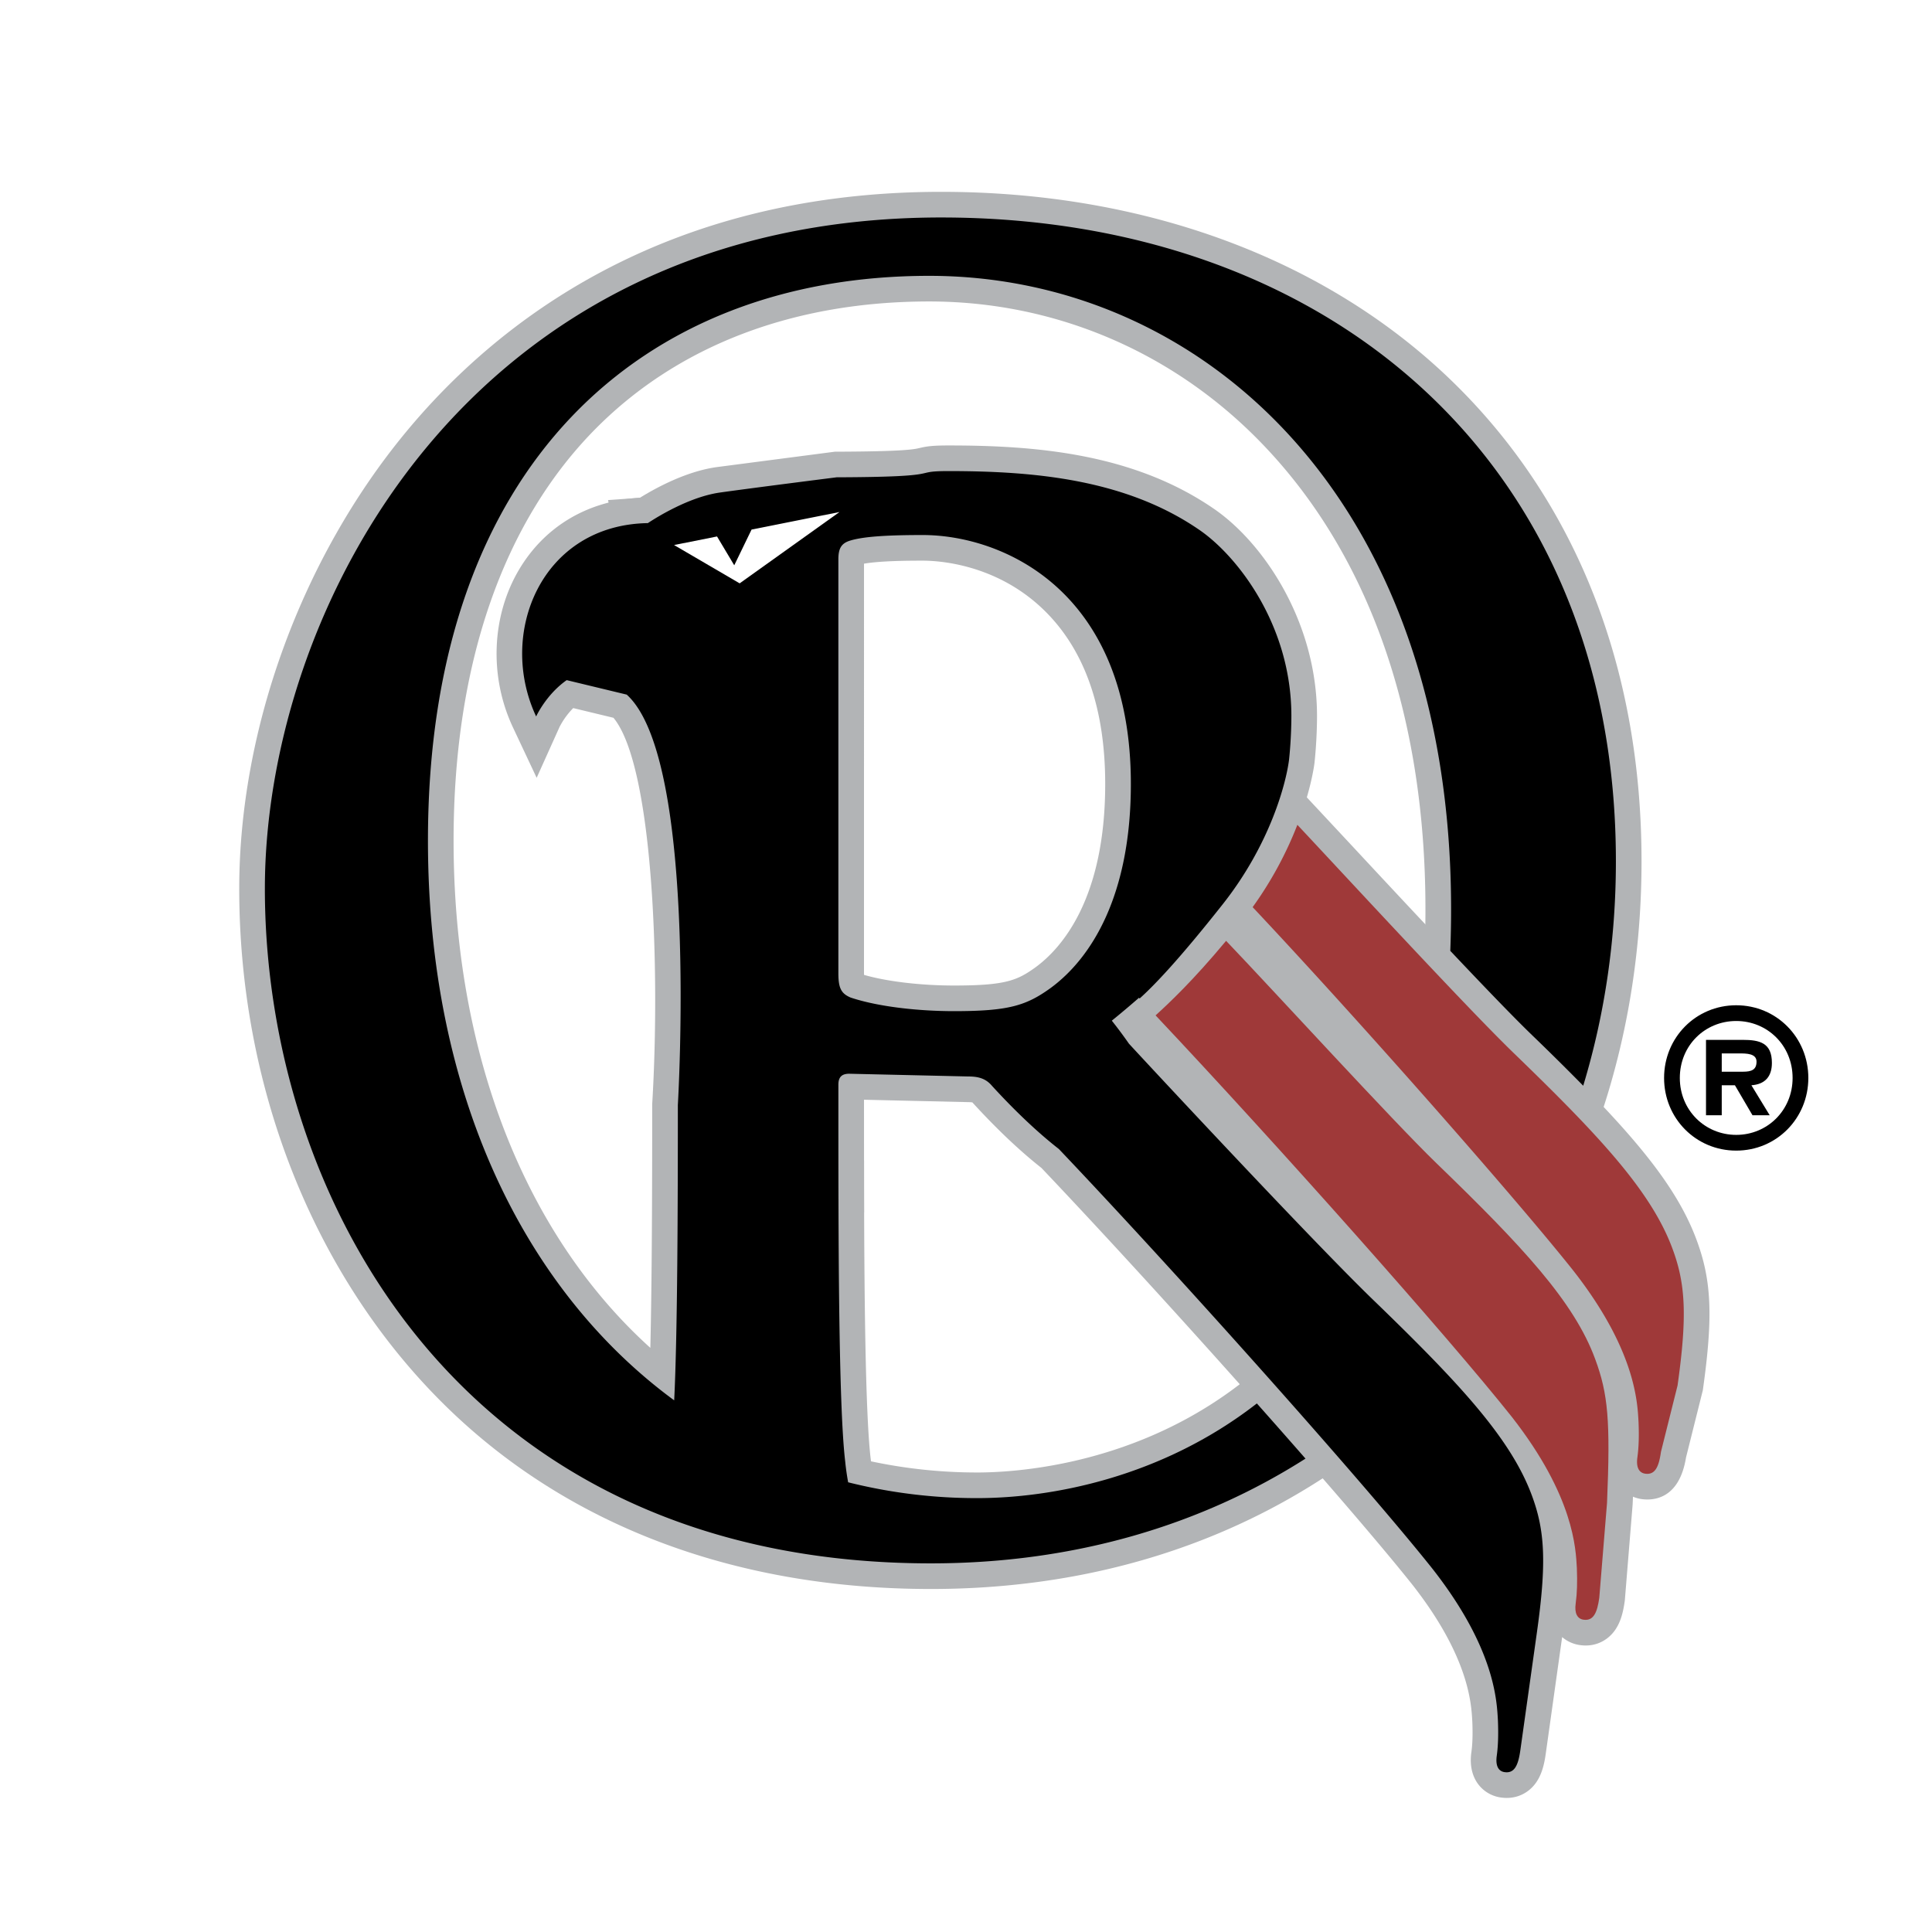 <svg xmlns="http://www.w3.org/2000/svg" width="2500" height="2500" viewBox="0 0 192.756 192.756"><g fill-rule="evenodd" clip-rule="evenodd"><path fill="#fff" d="M0 0h192.756v192.756H0V0z"/><path d="M42.696 83.87c0-37.509 21.409-56.349 50.012-56.349 27.061 0 52.067 22.094 52.067 63.2 0 49.84-31.857 58.746-47.271 58.746-30.83 0-54.808-25.692-54.808-65.597z" fill="#fff"/><path d="M145.514 38.662C132.926 26.073 114.598 19.14 93.907 19.14c-27.782 0-44.395 13.056-53.439 24.008-10.394 12.587-16.6 29.603-16.6 45.518 0 19.713 7.348 38.37 20.16 51.18 12.226 12.227 29.118 18.688 48.852 18.688 19.703 0 36.996-6.881 50.013-19.896 13.467-13.467 20.883-32.188 20.883-52.712-.001-18.974-6.315-35.317-18.262-47.264zM97.504 146.91a50.78 50.78 0 0 1-10.604-1.113c-.01-.09-.023-.172-.033-.264-.547-4.604-.64-17.137-.66-27.545l-.003-2.203-2.179-.322-3.83-.566-13.898-63.214-.476-2.161-2.206.158c-5.145.37-9.36 2.937-11.874 7.229-2.712 4.631-2.929 10.633-.565 15.662l2.366 5.031 2.282-5.07a7.68 7.68 0 0 1 1.367-1.886l4.014.968c3.971 4.795 4.673 25.106 3.869 38.481l-.004.076v.076c0 8.453-.026 17.568-.186 24.23a52.203 52.203 0 0 1-1.827-1.736c-11.48-11.48-17.803-28.838-17.803-48.873 0-17.611 4.946-31.868 14.305-41.226 8.22-8.22 19.683-12.565 33.149-12.565 12.272 0 23.84 4.812 32.577 13.547 11.076 11.077 16.932 27.362 16.932 47.095 0 53.482-37.246 56.191-44.713 56.191z" fill="#b2b4b6"/><path d="M169.283 123.75c-1.754-4.781-5.324-9.312-11.326-15.426a270.85 270.85 0 0 0-5.139-5.082c-1.852-1.789-4.869-4.932-8.123-8.375a2141.905 2141.905 0 0 1-9.605-10.266l-3.783-4.056-.924-.99c.543-1.864.727-3.129.764-3.438.229-2.154.252-3.992.252-4.685 0-9.404-5.365-17.329-10.35-20.712-8.072-5.53-17.881-6.277-26.411-6.277-1.681 0-2.236.101-2.89.255-.55.128-1.47.344-8.287.367h-.163l-.15.02-11.671 1.522c-3.03.43-6.04 2.067-7.639 3.06l-.224.015-2.95.212.635 2.888 14.277 64.936.378 1.723 1.745.258 5.575.826 2.935.436-.002-2.971-.005-7.875v-.395c3.153.074 10.277.236 10.277.236.33.002.476.02.537.031l.039.045.041.045c2.363 2.58 4.652 4.746 6.809 6.447 6.389 6.727 14.381 15.488 21.492 23.498a992.464 992.464 0 0 1 4.852 5.504c4.557 5.209 8.41 9.74 10.715 12.646 5.564 7.123 5.824 11.746 5.922 13.486l.008.145c.049 1.23.02 2.205-.096 3.021-.223 1.59.25 2.615.688 3.193a3.412 3.412 0 0 0 2.273 1.322c1.266.178 2.164-.262 2.697-.662 1.225-.924 1.578-2.387 1.762-3.695l1.637-11.65a3.459 3.459 0 0 0 1.781.799c1.266.178 2.164-.262 2.697-.664 1.225-.924 1.578-2.385 1.762-3.695l.01-.074.008-.074.771-9.467.004-.051.002-.049c.012-.25.021-.492.031-.732.273.115.564.197.869.24 1.115.158 3.746.049 4.424-4.15l1.641-6.564.033-.131.02-.133c1.012-7.216.86-10.823-.625-14.837zM103.32 96.503c-1.832 1.323-3.01 1.823-8.139 1.823-3.328 0-6.694-.402-8.976-1.062-.002-.059-.004-.109-.004-.18V56.239c1.729-.302 4.77-.302 5.857-.302 1.682 0 7.537.367 12.269 5.101 3.941 3.941 5.939 9.721 5.939 17.179.002 11.477-4.362 16.39-6.946 18.286z" fill="#b2b4b6"/><path d="M93.907 21.698c-47.271 0-67.481 39.222-67.481 66.968 0 30.829 19.525 67.311 66.454 67.311 14.357 0 26.992-3.838 37.369-10.451a992.464 992.464 0 0 0-4.852-5.504c-9.561 7.436-20.578 9.445-27.893 9.445a52.56 52.56 0 0 1-12.884-1.578 24.963 24.963 0 0 1-.296-2.092c-.679-5.701-.679-23.061-.679-35.684v-1.9c0-.814.407-1.086 1.086-1.086l11.808.271c.951 0 1.765.135 2.443.949 2.434 2.658 4.664 4.73 6.662 6.291 12.156 12.793 30.732 33.635 37.324 41.943 6.215 7.955 6.369 13.162 6.48 15.074.055 1.398.021 2.531-.117 3.523s.162 1.541.783 1.627c.992.141 1.361-.693 1.57-2.182l1.656-11.779c.977-6.943.791-10.131-.49-13.6-2.104-5.732-7.27-11.264-15.842-19.549-6.123-5.918-22.629-23.666-24.375-25.57a44.717 44.717 0 0 0-1.707-2.293 94.56 94.56 0 0 0 2.709-2.283l.07.072.037-.037c1.43-1.293 3.871-3.824 8.262-9.383 4.721-5.978 6.307-12.043 6.605-14.408.221-2.093.232-3.897.232-4.364 0-9.094-5.43-16.016-9.23-18.595C112.283 47.814 103.189 47 94.638 47c-4.03 0 .201.584-11.168.621 0 0-8.203 1.036-11.636 1.519-3.015.427-6.205 2.396-7.197 3.051-10.648.18-15.029 11.03-11.145 19.291 0 0 .977-2.169 3.046-3.624l5.989 1.444c7.176 6.477 5.102 40.946 5.102 40.946 0 9.818-.03 22.73-.365 29.465-14.92-10.947-24.567-30.533-24.567-55.843 0-37.509 21.409-56.349 50.012-56.349 27.061 0 52.067 22.094 52.067 63.2 0 1.416-.029 2.794-.08 4.146 3.254 3.444 6.271 6.586 8.123 8.375a270.85 270.85 0 0 1 5.139 5.082c2.137-7.049 3.26-14.585 3.26-22.399-.001-39.906-28.775-64.227-67.311-64.227zM83.644 55.822c0-1.085.271-1.628 1.222-1.9 1.357-.407 3.8-.542 7.193-.542 8.007 0 20.767 5.564 20.767 24.837 0 11.13-3.936 17.374-8.008 20.359-2.443 1.764-4.209 2.307-9.637 2.307-3.394 0-7.465-.406-10.315-1.357-.95-.406-1.222-.949-1.222-2.441V55.822z"/><path fill="#fff" d="M67.252 54.379l4.286-.856 1.718 2.876 1.728-3.564 8.773-1.751-9.961 7.117-6.544-3.822z"/><path d="M143.316 116.057c-4.369-4.223-16.254-17.238-20.988-22.19-3.293 3.96-5.664 6.19-7.035 7.437 12.076 12.816 29.273 32.156 35.551 40.07 6.215 7.955 6.369 13.16 6.48 15.072.055 1.4.021 2.533-.117 3.525s.162 1.539.783 1.627c.992.139 1.361-.693 1.57-2.182l.773-9.469c.346-8.193.105-10.873-1.178-14.342-2.1-5.732-7.266-11.263-15.839-19.548z" fill="#9f3939"/><path d="M166.881 124.631c-2.102-5.732-7.268-11.264-15.84-19.549-4.744-4.588-16.754-17.618-21.602-22.789a37.049 37.049 0 0 1-4.463 8.213c10.619 11.288 26.373 29.177 32.021 36.3 6.217 7.955 6.371 13.162 6.48 15.074.057 1.398.023 2.531-.115 3.523-.141.992.162 1.541.781 1.627.992.141 1.363-.693 1.572-2.182l1.656-6.619c.977-6.944.793-10.129-.49-13.598z" fill="#9f3939"/><path d="M173.223 101.865c3.105 0 5.625 2.43 5.625 5.682 0 3.232-2.52 5.68-5.625 5.68s-5.627-2.447-5.627-5.68c0-3.252 2.521-5.682 5.627-5.682zm0 12.932c4.018 0 7.195-3.215 7.195-7.25 0-4.037-3.178-7.252-7.195-7.252-4.02 0-7.197 3.215-7.197 7.252-.001 4.035 3.177 7.25 7.197 7.25zm1.515-6.52c1.332-.092 2.045-.842 2.045-2.229 0-1.99-1.188-2.301-2.922-2.301h-3.652v7.523h1.57v-2.994h1.314l1.754 2.994h1.717l-1.826-2.993zm-2.959-1.353V105.1h1.734c.73 0 1.736 0 1.736.82 0 .822-.512 1.004-1.352 1.004h-2.118z"/></g></svg>